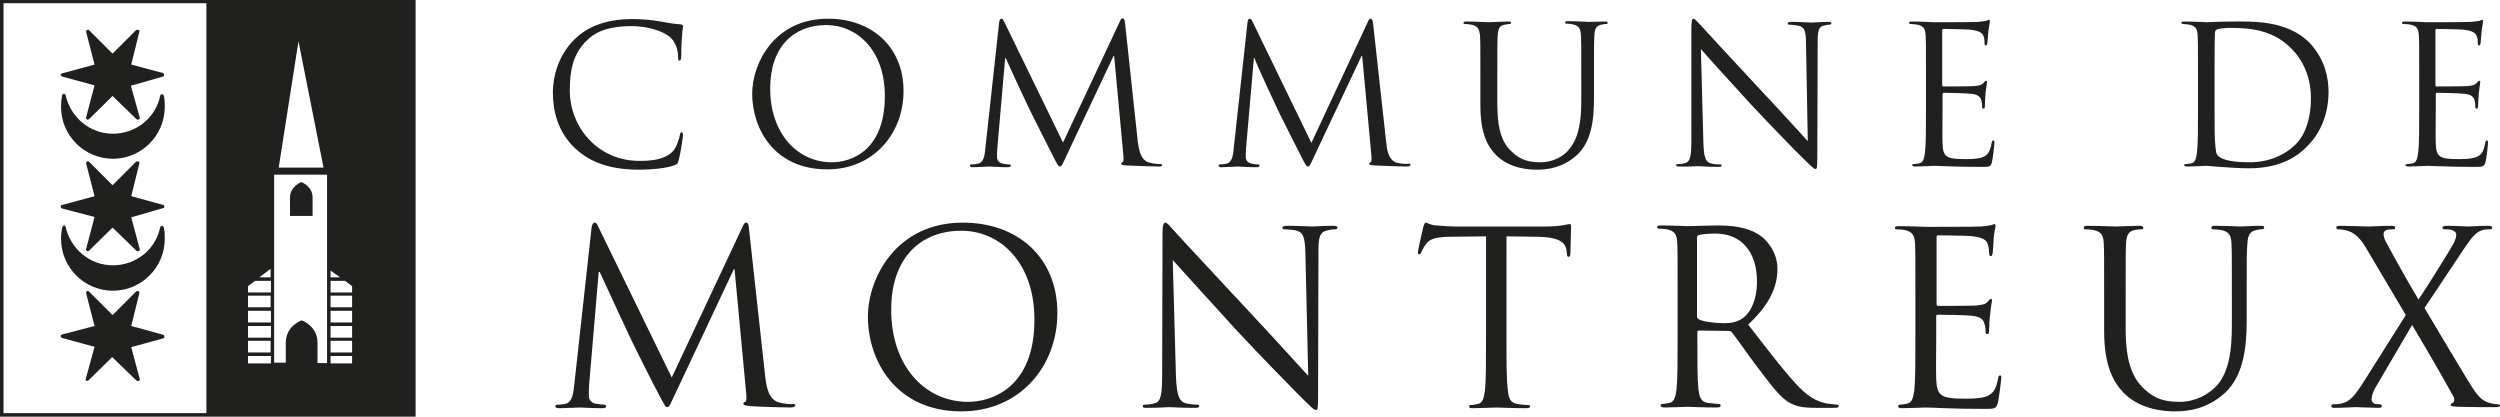<?xml version="1.0" encoding="utf-8"?>
<!-- Generator: Adobe Illustrator 25.2.3, SVG Export Plug-In . SVG Version: 6.00 Build 0)  -->
<svg version="1.1" id="Calque_1" xmlns="http://www.w3.org/2000/svg" xmlns:xlink="http://www.w3.org/1999/xlink" x="0px" y="0px"
	 viewBox="0 0 70.86 11.81" style="enable-background:new 0 0 70.86 11.81;" xml:space="preserve">
<style type="text/css">
	.st0{fill:#20201F;}
</style>
<g>
	<path class="st0" d="M22.06,11.4c-0.29-0.09-0.34-0.48-0.37-0.72l-0.46-4.19c-0.01-0.13-0.03-0.18-0.08-0.18
		c-0.05,0-0.07,0.05-0.1,0.11l-2.01,4.28l-2.09-4.29c-0.03-0.08-0.06-0.1-0.1-0.1s-0.06,0.05-0.08,0.12l-0.49,4.45
		c-0.03,0.26-0.05,0.53-0.27,0.57c-0.1,0.02-0.15,0.02-0.2,0.02c-0.03,0-0.07,0.01-0.07,0.04c0,0.05,0.05,0.06,0.12,0.06
		c0.18,0,0.51-0.02,0.57-0.02c0.05,0,0.38,0.02,0.63,0.02c0.08,0,0.12-0.01,0.12-0.06c0-0.02-0.03-0.04-0.05-0.04
		c-0.04,0-0.14-0.01-0.26-0.03c-0.1-0.02-0.18-0.11-0.18-0.21c0-0.12,0-0.24,0.01-0.35l0.27-3.17h0.03c0.08,0.18,0.84,1.82,0.9,1.94
		c0.03,0.07,0.62,1.25,0.8,1.58c0.13,0.24,0.16,0.31,0.21,0.31c0.06,0,0.08-0.06,0.22-0.36l1.67-3.55h0.02l0.33,3.52
		c0.01,0.12,0.01,0.24-0.03,0.24c-0.03,0.01-0.05,0.02-0.05,0.05c0,0.03,0.03,0.06,0.19,0.07c0.25,0.02,0.99,0.04,1.14,0.04
		c0.08,0,0.14-0.02,0.14-0.06c0-0.03-0.02-0.04-0.05-0.04C22.44,11.46,22.26,11.46,22.06,11.4z"/>
	<path class="st0" d="M27.29,6.31c-1.88,0-2.69,1.56-2.69,2.67c0,1.23,0.78,2.68,2.65,2.68c1.64,0,2.72-1.26,2.72-2.79
		C29.97,7.28,28.83,6.31,27.29,6.31z M27.44,11.39c-1.23,0-2.18-1.02-2.18-2.61c0-1.49,0.85-2.24,1.99-2.24
		c1.08,0,2.07,0.88,2.07,2.52C29.32,11.04,28.05,11.39,27.44,11.39z"/>
	<path class="st0" d="M37.78,6.4c-0.28,0-0.5,0.02-0.58,0.02c-0.08,0-0.4-0.02-0.71-0.02c-0.08,0-0.14,0.01-0.14,0.05
		c0,0.03,0.01,0.05,0.05,0.05c0.05,0,0.21,0.01,0.33,0.03c0.21,0.05,0.26,0.2,0.27,0.65l0.08,3.47c-0.22-0.23-0.96-1.06-1.64-1.78
		c-1.05-1.13-2.07-2.22-2.17-2.34c-0.07-0.07-0.18-0.22-0.24-0.22c-0.05,0-0.08,0.07-0.08,0.34l-0.01,3.91
		c0,0.62-0.03,0.82-0.21,0.87c-0.1,0.03-0.22,0.04-0.28,0.04c-0.04,0-0.06,0.01-0.06,0.04c0,0.05,0.04,0.05,0.11,0.05
		c0.31,0,0.59-0.02,0.65-0.02c0.06,0,0.33,0.02,0.72,0.02c0.08,0,0.12-0.01,0.12-0.05c0-0.03-0.02-0.04-0.05-0.04
		c-0.06,0-0.21-0.01-0.34-0.04c-0.18-0.06-0.25-0.23-0.27-0.79l-0.09-3.27c0.22,0.24,0.99,1.1,1.78,1.96
		c0.72,0.78,1.71,1.78,1.78,1.85c0.36,0.36,0.44,0.44,0.5,0.44c0.05,0,0.06-0.03,0.06-0.48l0.01-4c0-0.41,0.03-0.56,0.25-0.61
		C37.75,6.5,37.8,6.5,37.83,6.5c0.05,0,0.08-0.02,0.08-0.05C37.91,6.41,37.86,6.4,37.78,6.4z"/>
	<path class="st0" d="M44.49,6.35c-0.05,0-0.24,0.07-0.68,0.07h-2.56c-0.08,0-0.34-0.01-0.54-0.03c-0.18-0.01-0.25-0.08-0.3-0.08
		c-0.03,0-0.06,0.09-0.07,0.13c-0.01,0.05-0.15,0.64-0.15,0.71c0,0.04,0.01,0.06,0.03,0.06c0.03,0,0.05-0.02,0.07-0.07
		c0.02-0.05,0.04-0.1,0.12-0.21c0.11-0.16,0.27-0.21,0.7-0.22l1.01-0.01v2.89c0,0.65,0,1.19-0.03,1.48c-0.03,0.2-0.06,0.35-0.2,0.38
		c-0.06,0.01-0.14,0.03-0.2,0.03c-0.04,0-0.05,0.02-0.05,0.04c0,0.04,0.03,0.05,0.11,0.05c0.2,0,0.63-0.02,0.67-0.02
		s0.46,0.02,0.84,0.02c0.08,0,0.11-0.02,0.11-0.05c0-0.02-0.01-0.04-0.05-0.04c-0.06,0-0.21-0.01-0.31-0.03
		c-0.21-0.03-0.25-0.18-0.27-0.38c-0.04-0.29-0.04-0.83-0.04-1.48V6.7h0l0.86,0.01c0.65,0.01,0.81,0.17,0.84,0.38l0.01,0.08
		c0.01,0.1,0.02,0.11,0.05,0.11c0.03,0,0.05-0.03,0.05-0.09c0-0.07,0.02-0.54,0.02-0.75C44.53,6.39,44.53,6.35,44.49,6.35z"/>
	<path class="st0" d="M51.8,11.44c-0.17-0.03-0.46-0.1-0.83-0.49c-0.4-0.42-0.86-1.03-1.42-1.75c0.61-0.57,0.83-1.07,0.83-1.58
		c0-0.47-0.3-0.81-0.47-0.93c-0.36-0.26-0.82-0.3-1.25-0.3c-0.21,0-0.73,0.02-0.81,0.02c-0.03,0-0.46-0.02-0.77-0.02
		c-0.08,0-0.11,0.01-0.11,0.05c0,0.03,0.03,0.04,0.05,0.04c0.06,0,0.18,0.01,0.23,0.02c0.23,0.05,0.28,0.16,0.29,0.39
		c0.01,0.22,0.01,0.41,0.01,1.47v1.2c0,0.65,0,1.19-0.03,1.48c-0.03,0.2-0.06,0.35-0.2,0.38c-0.06,0.01-0.14,0.03-0.2,0.03
		c-0.04,0-0.05,0.02-0.05,0.04c0,0.04,0.03,0.06,0.11,0.06c0.2,0,0.63-0.02,0.64-0.02c0.03,0,0.46,0.02,0.84,0.02
		c0.08,0,0.11-0.02,0.11-0.06c0-0.02-0.01-0.04-0.05-0.04c-0.06,0-0.21-0.02-0.31-0.03c-0.21-0.03-0.24-0.18-0.27-0.38
		c-0.03-0.29-0.03-0.83-0.03-1.48V9.42c0-0.03,0.01-0.05,0.05-0.05l0.84,0.01c0.04,0,0.06,0.01,0.09,0.04
		c0.14,0.18,0.46,0.64,0.74,1.01c0.39,0.51,0.63,0.85,0.92,1c0.18,0.09,0.35,0.13,0.73,0.13h0.48c0.12,0,0.16-0.01,0.16-0.05
		c0-0.02-0.03-0.04-0.06-0.04C52.02,11.46,51.93,11.46,51.8,11.44z M48.87,9.16c-0.3,0-0.61-0.05-0.72-0.11
		c-0.03-0.02-0.05-0.05-0.05-0.08V6.74c0-0.04,0.02-0.07,0.06-0.08c0.07-0.02,0.25-0.04,0.46-0.04c0.73,0,1.18,0.51,1.18,1.36
		c0,0.52-0.18,0.89-0.42,1.05C49.22,9.14,49.03,9.16,48.87,9.16z"/>
	<path class="st0" d="M56.69,10.64c-0.03,0-0.05,0.03-0.06,0.1c-0.05,0.28-0.13,0.41-0.31,0.49c-0.18,0.07-0.48,0.07-0.65,0.07
		c-0.67,0-0.77-0.09-0.79-0.56c-0.01-0.14,0-0.93,0-1.17v-0.6c0-0.03,0.01-0.05,0.05-0.05c0.12,0,0.79,0.01,0.97,0.03
		c0.27,0.03,0.33,0.14,0.35,0.24c0.03,0.09,0.03,0.16,0.03,0.22c0,0.03,0.01,0.06,0.05,0.06c0.05,0,0.05-0.08,0.05-0.13
		c0-0.05,0.01-0.3,0.03-0.44c0.02-0.22,0.05-0.34,0.05-0.38s-0.01-0.05-0.03-0.05c-0.03,0-0.05,0.04-0.1,0.09
		c-0.06,0.07-0.16,0.08-0.32,0.1c-0.16,0.01-1,0.01-1.08,0.01c-0.03,0-0.04-0.02-0.04-0.07V6.74c0-0.05,0.01-0.07,0.04-0.07
		c0.07,0,0.82,0.01,0.93,0.02c0.37,0.04,0.44,0.12,0.48,0.23c0.03,0.08,0.04,0.2,0.04,0.25c0,0.05,0.01,0.09,0.05,0.09
		c0.03,0,0.04-0.04,0.05-0.08c0.01-0.08,0.03-0.38,0.03-0.45c0.02-0.19,0.05-0.27,0.05-0.32c0-0.03-0.01-0.06-0.03-0.06
		c-0.03,0-0.06,0.03-0.09,0.03c-0.05,0.01-0.16,0.03-0.29,0.04c-0.16,0.01-1.51,0.01-1.56,0.01c-0.04,0-0.47-0.02-0.77-0.02
		c-0.08,0-0.11,0.01-0.11,0.05c0,0.03,0.03,0.04,0.05,0.04c0.06,0,0.18,0.01,0.23,0.02c0.22,0.05,0.28,0.16,0.29,0.39
		c0.01,0.22,0.01,0.41,0.01,1.47v1.2c0,0.65,0,1.19-0.03,1.48c-0.03,0.2-0.06,0.35-0.2,0.38c-0.06,0.01-0.14,0.03-0.2,0.03
		c-0.04,0-0.06,0.02-0.06,0.04c0,0.04,0.03,0.06,0.11,0.06c0.2,0,0.63-0.02,0.67-0.02c0.2,0,0.66,0.04,1.68,0.04
		c0.27,0,0.32,0,0.37-0.18c0.03-0.14,0.09-0.61,0.09-0.66C56.73,10.69,56.73,10.64,56.69,10.64z"/>
	<path class="st0" d="M64.08,6.4c-0.2,0-0.53,0.02-0.57,0.02c-0.04,0-0.42-0.02-0.72-0.02c-0.07,0-0.11,0.01-0.11,0.06
		c0,0.03,0.03,0.04,0.05,0.04c0.06,0,0.18,0.01,0.23,0.02c0.23,0.05,0.28,0.16,0.29,0.39c0.01,0.22,0.01,0.41,0.01,1.47v0.85
		c0,0.7-0.08,1.28-0.4,1.67c-0.25,0.29-0.66,0.49-1.07,0.49c-0.39,0-0.7-0.06-1.03-0.38c-0.29-0.28-0.51-0.7-0.51-1.68V8.38
		c0-1.07,0-1.26,0.01-1.47c0.01-0.24,0.07-0.36,0.25-0.39C60.61,6.5,60.65,6.5,60.7,6.5c0.03,0,0.05-0.01,0.05-0.04
		c0-0.04-0.03-0.06-0.11-0.06c-0.2,0-0.61,0.02-0.68,0.02c-0.06,0-0.48-0.02-0.79-0.02c-0.08,0-0.11,0.01-0.11,0.06
		c0,0.03,0.03,0.04,0.05,0.04c0.06,0,0.18,0.01,0.23,0.02c0.23,0.05,0.28,0.16,0.29,0.39c0.01,0.22,0.01,0.41,0.01,1.47v1
		c0,0.99,0.26,1.47,0.59,1.79c0.48,0.46,1.17,0.49,1.41,0.49c0.4,0,0.91-0.07,1.41-0.51c0.54-0.49,0.63-1.3,0.63-2.04V8.38
		c0-1.07,0-1.26,0.02-1.47c0.01-0.24,0.07-0.35,0.25-0.39c0.08-0.02,0.12-0.02,0.17-0.02c0.03,0,0.05-0.01,0.05-0.04
		C64.19,6.42,64.16,6.4,64.08,6.4z"/>
	<path class="st0" d="M70.8,11.46c-0.04,0-0.14-0.01-0.24-0.04c-0.2-0.06-0.29-0.17-0.4-0.31c-0.14-0.18-1.31-2.17-1.44-2.38
		l1.1-1.65c0.2-0.29,0.33-0.49,0.52-0.55c0.08-0.03,0.18-0.03,0.23-0.03c0.05,0,0.07-0.02,0.07-0.05c0-0.03-0.03-0.05-0.11-0.05
		c-0.23,0-0.51,0.02-0.57,0.02c-0.06,0-0.35-0.02-0.61-0.02c-0.08,0-0.12,0.02-0.12,0.05c0,0.03,0.02,0.05,0.06,0.05
		c0.04,0,0.14,0,0.21,0.02c0.07,0.02,0.12,0.08,0.12,0.12c0,0.08-0.02,0.14-0.07,0.25c-0.07,0.14-0.8,1.31-1,1.6
		C68.2,7.9,67.92,7.4,67.63,6.86c-0.04-0.07-0.07-0.16-0.07-0.22c0-0.05,0.02-0.1,0.08-0.12C67.7,6.5,67.79,6.5,67.83,6.5
		c0.04,0,0.06-0.01,0.06-0.05c0-0.03-0.02-0.05-0.11-0.05c-0.23,0-0.58,0.02-0.64,0.02c-0.05,0-0.61-0.02-0.8-0.02
		c-0.09,0-0.12,0.01-0.12,0.05c0,0.03,0.02,0.05,0.06,0.05c0.04,0,0.18,0.01,0.29,0.05c0.23,0.08,0.38,0.28,0.53,0.54l1.09,1.84
		l-1.23,1.95c-0.23,0.35-0.36,0.5-0.57,0.55c-0.1,0.03-0.2,0.03-0.26,0.03c-0.04,0-0.05,0.02-0.05,0.05c0,0.03,0.01,0.05,0.07,0.05
		c0.23,0,0.56-0.02,0.62-0.02c0.06,0,0.49,0.02,0.66,0.02c0.05,0,0.08-0.01,0.08-0.05c0-0.03-0.02-0.05-0.05-0.05
		s-0.09-0.01-0.13-0.01c-0.06-0.01-0.11-0.06-0.11-0.13c0-0.07,0.03-0.19,0.09-0.3l1.06-1.81c0.41,0.69,0.8,1.36,1.17,2.03
		c0.06,0.11,0,0.18-0.04,0.19c-0.03,0.01-0.04,0.03-0.04,0.05c0,0.03,0.03,0.04,0.21,0.05c0.35,0.01,0.68,0.01,1.09,0.01
		c0.06,0,0.1-0.02,0.1-0.05C70.86,11.48,70.84,11.46,70.8,11.46z"/>
	<path class="st0" d="M18.12,4.81c0.35,0,0.76-0.04,0.98-0.12c0.1-0.04,0.11-0.05,0.14-0.16c0.05-0.18,0.12-0.66,0.12-0.7
		c0-0.04-0.01-0.08-0.04-0.08c-0.03,0-0.04,0.02-0.05,0.08c-0.02,0.1-0.09,0.34-0.2,0.46c-0.22,0.22-0.54,0.27-0.95,0.27
		c-1.17,0-1.97-0.95-1.97-2c0-0.56,0.09-1.04,0.49-1.42c0.19-0.19,0.53-0.4,1.26-0.4c0.48,0,0.9,0.15,1.09,0.31
		c0.14,0.12,0.23,0.34,0.23,0.56c0,0.08,0.01,0.11,0.04,0.11c0.03,0,0.04-0.03,0.05-0.11c0-0.08,0-0.38,0.02-0.56
		c0.01-0.2,0.03-0.26,0.03-0.3c0-0.03-0.01-0.05-0.07-0.06c-0.18-0.01-0.35-0.04-0.56-0.08c-0.27-0.05-0.57-0.07-0.79-0.07
		c-0.84,0-1.34,0.26-1.66,0.58c-0.49,0.48-0.61,1.12-0.61,1.49c0,0.52,0.13,1.14,0.66,1.62C16.75,4.61,17.31,4.81,18.12,4.81z"/>
	<path class="st0" d="M25.61,2.58c0-1.27-0.92-2.05-2.14-2.05c-1.51,0-2.15,1.25-2.15,2.13c0,0.98,0.62,2.14,2.12,2.14
		C24.74,4.81,25.61,3.8,25.61,2.58z M23.58,4.6c-0.98,0-1.75-0.82-1.75-2.09c0-1.2,0.68-1.8,1.59-1.8c0.86,0,1.66,0.7,1.66,2.01
		C25.08,4.32,24.07,4.6,23.58,4.6z"/>
	<path class="st0" d="M32.94,4.68c0-0.02-0.02-0.03-0.04-0.03c-0.05,0-0.2,0-0.35-0.05c-0.23-0.08-0.27-0.38-0.3-0.58l-0.36-3.35
		c-0.01-0.1-0.03-0.15-0.07-0.15c-0.04,0-0.06,0.04-0.08,0.09l-1.61,3.43l-1.67-3.43c-0.03-0.06-0.05-0.08-0.08-0.08
		c-0.03,0-0.05,0.04-0.06,0.1l-0.39,3.56c-0.02,0.21-0.04,0.42-0.22,0.45c-0.08,0.02-0.12,0.02-0.17,0.02
		c-0.03,0-0.05,0.01-0.05,0.03c0,0.04,0.04,0.05,0.09,0.05c0.15,0,0.41-0.02,0.46-0.02c0.04,0,0.31,0.02,0.51,0.02
		c0.06,0,0.1-0.01,0.1-0.05c0-0.02-0.02-0.03-0.04-0.03c-0.03,0-0.11,0-0.21-0.03c-0.08-0.02-0.14-0.09-0.14-0.17
		c0-0.09,0-0.19,0.01-0.28l0.22-2.53h0.02c0.06,0.15,0.67,1.46,0.72,1.55c0.03,0.06,0.5,1,0.64,1.27c0.1,0.2,0.13,0.25,0.17,0.25
		c0.05,0,0.07-0.05,0.18-0.29l1.34-2.84h0.02l0.26,2.81c0.01,0.1,0.01,0.19-0.02,0.2c-0.03,0-0.04,0.02-0.04,0.04
		c0,0.03,0.03,0.04,0.15,0.05c0.2,0.01,0.79,0.03,0.91,0.03C32.89,4.73,32.94,4.71,32.94,4.68z"/>
	<path class="st0" d="M39.58,4.61c-0.23-0.08-0.27-0.38-0.29-0.58l-0.37-3.35c-0.01-0.1-0.03-0.15-0.07-0.15
		c-0.04,0-0.06,0.04-0.08,0.09l-1.6,3.43L35.5,0.61c-0.03-0.06-0.05-0.08-0.08-0.08c-0.03,0-0.05,0.04-0.06,0.1l-0.39,3.56
		c-0.02,0.21-0.04,0.42-0.22,0.45c-0.08,0.02-0.12,0.02-0.16,0.02c-0.03,0-0.05,0.01-0.05,0.03c0,0.04,0.04,0.05,0.09,0.05
		c0.15,0,0.41-0.02,0.46-0.02c0.04,0,0.3,0.02,0.51,0.02c0.07,0,0.1-0.01,0.1-0.05c0-0.02-0.02-0.03-0.04-0.03
		c-0.03,0-0.11,0-0.21-0.03c-0.08-0.02-0.14-0.09-0.14-0.17c0-0.09,0-0.19,0.01-0.28l0.22-2.53h0.02C35.6,1.8,36.21,3.1,36.26,3.2
		c0.03,0.06,0.5,1,0.64,1.27c0.1,0.2,0.13,0.25,0.17,0.25c0.05,0,0.07-0.05,0.18-0.29l1.34-2.84h0.02l0.26,2.81
		c0.01,0.1,0.01,0.19-0.02,0.2c-0.03,0-0.04,0.02-0.04,0.04c0,0.03,0.03,0.04,0.15,0.05c0.2,0.01,0.79,0.03,0.91,0.03
		c0.07,0,0.11-0.02,0.11-0.05c0-0.02-0.02-0.03-0.04-0.03C39.88,4.65,39.74,4.65,39.58,4.61z"/>
	<path class="st0" d="M45.03,0.62c-0.03,0-0.33-0.02-0.58-0.02c-0.06,0-0.09,0.01-0.09,0.04c0,0.02,0.02,0.03,0.04,0.03
		c0.05,0,0.14,0.01,0.18,0.02c0.18,0.04,0.22,0.13,0.23,0.31c0.01,0.17,0.01,0.33,0.01,1.18v0.68c0,0.56-0.07,1.03-0.32,1.34
		C44.33,4.44,44,4.6,43.67,4.6c-0.31,0-0.56-0.05-0.82-0.3c-0.24-0.22-0.41-0.56-0.41-1.35V2.19c0-0.85,0-1.01,0.01-1.18
		c0.01-0.19,0.05-0.29,0.2-0.31c0.07-0.01,0.1-0.02,0.14-0.02c0.02,0,0.04-0.01,0.04-0.03c0-0.04-0.03-0.04-0.09-0.04
		c-0.16,0-0.49,0.02-0.54,0.02c-0.05,0-0.38-0.02-0.63-0.02c-0.06,0-0.09,0.01-0.09,0.04c0,0.02,0.02,0.03,0.04,0.03
		c0.05,0,0.14,0.01,0.19,0.02c0.18,0.04,0.22,0.13,0.24,0.31c0.01,0.17,0.01,0.33,0.01,1.18v0.8c0,0.8,0.21,1.18,0.47,1.43
		c0.39,0.37,0.94,0.39,1.13,0.39c0.32,0,0.73-0.06,1.12-0.4c0.44-0.39,0.5-1.04,0.5-1.63V2.19c0-0.85,0-1,0.01-1.18
		c0.01-0.19,0.05-0.28,0.2-0.31c0.07-0.02,0.1-0.02,0.14-0.02c0.02,0,0.04-0.01,0.04-0.03c0-0.03-0.03-0.04-0.09-0.04
		C45.33,0.61,45.07,0.62,45.03,0.62z"/>
	<path class="st0" d="M48.12,4.71c0.05,0,0.27,0.02,0.58,0.02c0.07,0,0.1-0.01,0.1-0.04c0-0.02-0.02-0.03-0.04-0.03
		c-0.05,0-0.17,0-0.27-0.03c-0.15-0.04-0.2-0.18-0.21-0.63l-0.07-2.61c0.17,0.2,0.79,0.88,1.42,1.57c0.58,0.62,1.36,1.42,1.43,1.48
		c0.29,0.29,0.35,0.35,0.4,0.35c0.04,0,0.05-0.03,0.05-0.39l0.01-3.2c0-0.33,0.02-0.45,0.2-0.48c0.07-0.02,0.1-0.02,0.13-0.02
		c0.04,0,0.06-0.02,0.06-0.04c0-0.03-0.04-0.04-0.1-0.04c-0.22,0-0.4,0.02-0.46,0.02c-0.06,0-0.32-0.02-0.57-0.02
		c-0.07,0-0.11,0.01-0.11,0.04c0,0.02,0.01,0.04,0.04,0.04c0.04,0,0.17,0.01,0.27,0.03c0.17,0.04,0.21,0.16,0.21,0.52L51.24,4
		c-0.17-0.18-0.77-0.85-1.31-1.42c-0.84-0.9-1.65-1.78-1.73-1.87C48.14,0.65,48.04,0.53,48,0.53c-0.04,0-0.06,0.06-0.06,0.27l0,3.13
		c0,0.5-0.03,0.65-0.17,0.69c-0.08,0.03-0.18,0.03-0.22,0.03c-0.03,0-0.04,0.01-0.04,0.03c0,0.04,0.03,0.04,0.09,0.04
		C47.84,4.73,48.07,4.71,48.12,4.71z"/>
	<path class="st0" d="M54.35,0.7c0.18,0.04,0.22,0.12,0.23,0.31c0.01,0.17,0.01,0.33,0.01,1.18v0.96c0,0.52,0,0.96-0.03,1.18
		c-0.02,0.16-0.05,0.28-0.16,0.3c-0.05,0.01-0.11,0.02-0.16,0.02c-0.03,0-0.04,0.02-0.04,0.03c0,0.03,0.03,0.04,0.09,0.04
		c0.16,0,0.51-0.02,0.53-0.02c0.16,0,0.52,0.03,1.35,0.03c0.21,0,0.26,0,0.29-0.14c0.03-0.12,0.07-0.49,0.07-0.53
		c0-0.04,0-0.08-0.03-0.08c-0.03,0-0.04,0.02-0.05,0.08c-0.04,0.22-0.1,0.33-0.24,0.39c-0.14,0.06-0.38,0.06-0.52,0.06
		c-0.53,0-0.62-0.07-0.63-0.45c-0.01-0.11,0-0.75,0-0.93V2.67c0-0.02,0.01-0.04,0.04-0.04c0.09,0,0.63,0.01,0.78,0.03
		c0.21,0.02,0.26,0.11,0.28,0.19c0.02,0.07,0.02,0.12,0.02,0.18c0,0.03,0.01,0.05,0.04,0.05c0.04,0,0.04-0.06,0.04-0.1
		c0-0.04,0.01-0.24,0.02-0.35c0.02-0.18,0.04-0.27,0.04-0.3c0-0.03-0.01-0.04-0.03-0.04c-0.02,0-0.04,0.03-0.08,0.07
		c-0.05,0.05-0.13,0.07-0.26,0.08c-0.13,0.01-0.8,0.01-0.87,0.01c-0.03,0-0.03-0.02-0.03-0.06V0.87c0-0.04,0.01-0.05,0.03-0.05
		c0.06,0,0.66,0.01,0.75,0.02c0.29,0.03,0.35,0.1,0.39,0.18c0.03,0.07,0.03,0.16,0.03,0.2c0,0.04,0.01,0.07,0.04,0.07
		c0.02,0,0.03-0.03,0.04-0.06c0.01-0.07,0.02-0.3,0.03-0.36c0.02-0.15,0.04-0.22,0.04-0.26c0-0.03-0.01-0.05-0.02-0.05
		c-0.03,0-0.05,0.02-0.08,0.03c-0.04,0.01-0.13,0.02-0.23,0.03c-0.13,0.01-1.21,0.01-1.25,0.01c-0.03,0-0.37-0.02-0.62-0.02
		c-0.06,0-0.09,0.01-0.09,0.04c0,0.02,0.02,0.03,0.04,0.03C54.21,0.68,54.31,0.69,54.35,0.7z"/>
	<path class="st0" d="M63.28,0.61c-0.33,0-0.67,0.02-0.74,0.02c-0.03,0-0.37-0.02-0.62-0.02c-0.06,0-0.09,0.01-0.09,0.04
		c0,0.02,0.02,0.03,0.04,0.03c0.05,0,0.14,0.01,0.19,0.02c0.18,0.04,0.22,0.12,0.23,0.31c0.01,0.17,0.01,0.33,0.01,1.18v0.96
		c0,0.53,0,0.96-0.03,1.18c-0.02,0.16-0.05,0.28-0.16,0.3c-0.05,0.01-0.12,0.02-0.16,0.02c-0.03,0-0.04,0.02-0.04,0.03
		c0,0.03,0.03,0.04,0.09,0.04c0.16,0,0.51-0.02,0.54-0.02c0.05,0,0.74,0.07,1.21,0.07c0.93,0,1.42-0.38,1.65-0.63
		C65.72,3.83,66,3.3,66,2.61c0-0.65-0.26-1.1-0.53-1.39C64.82,0.56,63.82,0.61,63.28,0.61z M65.07,4.09
		c-0.32,0.32-0.79,0.51-1.3,0.51c-0.64,0-0.86-0.11-0.93-0.22c-0.04-0.06-0.05-0.28-0.06-0.41c-0.01-0.1-0.01-0.61-0.01-1.18V2.1
		c0-0.42,0-0.97,0.01-1.16c0-0.06,0.02-0.09,0.07-0.11c0.04-0.02,0.24-0.04,0.35-0.04c0.65,0,1.27,0.08,1.78,0.62
		c0.22,0.23,0.52,0.68,0.52,1.37C65.51,3.28,65.36,3.81,65.07,4.09z"/>
	<path class="st0" d="M68.33,0.7c0.18,0.04,0.22,0.12,0.23,0.31c0.01,0.17,0.01,0.33,0.01,1.18v0.96c0,0.52,0,0.96-0.03,1.18
		c-0.02,0.16-0.05,0.28-0.16,0.3c-0.05,0.01-0.11,0.02-0.16,0.02c-0.03,0-0.04,0.02-0.04,0.03c0,0.03,0.03,0.04,0.09,0.04
		c0.16,0,0.51-0.02,0.53-0.02c0.16,0,0.52,0.03,1.35,0.03c0.21,0,0.26,0,0.3-0.14c0.03-0.12,0.07-0.49,0.07-0.53
		c0-0.04,0-0.08-0.03-0.08c-0.03,0-0.04,0.02-0.05,0.08c-0.04,0.22-0.1,0.33-0.25,0.39s-0.38,0.06-0.52,0.06
		c-0.53,0-0.62-0.07-0.63-0.45c-0.01-0.11,0-0.75,0-0.93V2.67c0-0.02,0.01-0.04,0.04-0.04c0.09,0,0.63,0.01,0.78,0.03
		c0.21,0.02,0.26,0.11,0.28,0.19c0.02,0.07,0.02,0.12,0.02,0.18c0,0.03,0.01,0.05,0.04,0.05c0.04,0,0.04-0.06,0.04-0.1
		c0-0.04,0.01-0.24,0.02-0.35c0.02-0.18,0.04-0.27,0.04-0.3c0-0.03-0.01-0.04-0.03-0.04c-0.02,0-0.04,0.03-0.08,0.07
		c-0.05,0.05-0.12,0.07-0.26,0.08c-0.12,0.01-0.8,0.01-0.87,0.01c-0.03,0-0.03-0.02-0.03-0.06V0.87c0-0.04,0.01-0.05,0.03-0.05
		c0.06,0,0.65,0.01,0.75,0.02c0.29,0.03,0.35,0.1,0.39,0.18c0.03,0.07,0.03,0.16,0.03,0.2c0,0.04,0.01,0.07,0.04,0.07
		c0.02,0,0.03-0.03,0.04-0.06c0.01-0.07,0.02-0.3,0.03-0.36c0.02-0.15,0.04-0.22,0.04-0.26c0-0.03-0.01-0.05-0.02-0.05
		c-0.03,0-0.05,0.02-0.08,0.03c-0.05,0.01-0.13,0.02-0.24,0.03c-0.13,0.01-1.21,0.01-1.25,0.01c-0.03,0-0.37-0.02-0.62-0.02
		c-0.06,0-0.09,0.01-0.09,0.04c0,0.02,0.02,0.03,0.04,0.03C68.2,0.68,68.29,0.69,68.33,0.7z"/>
	<path class="st0" d="M5.84,0H0v0.05v11.76h5.84h0.1h5.84V0H5.94H5.84z M5.84,11.71H0.1V0.09h5.75V11.71z M7.03,8.11l0.2-0.15h0.45
		v0.33H7.03V8.11z M9.98,8.29H9.37V7.96h0.41l0.2,0.15L9.98,8.29z M9.37,10.09h0.61l0,0.21H9.37V10.09z M9.37,9.99V9.66h0.61l0,0.33
		H9.37z M9.37,9.57V9.24h0.61l0,0.33H9.37z M9.37,9.14V8.81h0.61l0,0.33H9.37z M9.37,8.71V8.38h0.61l0,0.33H9.37z M9.37,7.86V7.67
		l0.27,0.19H9.37z M9.27,4.95v5.34H9V9.72c0-0.49-0.45-0.64-0.45-0.64S8.1,9.23,8.1,9.72v0.56H7.77V4.95H9.27z M7.03,10.09h0.65
		v0.21H7.03V10.09z M7.67,9.57H7.03V9.24h0.65V9.57z M7.67,9.14H7.03V8.81h0.65V9.14z M7.67,9.66v0.33H7.03V9.66H7.67z M7.67,7.86
		H7.35l0.32-0.24V7.86z M7.67,8.38v0.33H7.03V8.38H7.67z M7.9,4.75l0.56-3.58l0.71,3.58H7.9z"/>
	<path class="st0" d="M4.59,2.67c-0.02,0-0.04,0.02-0.05,0.04C4.42,3.33,3.86,3.79,3.2,3.79c-0.66,0-1.2-0.47-1.34-1.09
		c0-0.02-0.02-0.04-0.05-0.04c-0.02,0-0.04,0.01-0.05,0.04C1.74,2.81,1.73,2.92,1.73,3.03c0,0.81,0.66,1.47,1.47,1.47
		s1.47-0.66,1.47-1.47c0-0.11,0-0.22-0.03-0.33C4.63,2.69,4.61,2.67,4.59,2.67z"/>
	<path class="st0" d="M2.68,2.42L2.44,3.33c-0.01,0.02,0,0.04,0.02,0.05C2.48,3.4,2.5,3.39,2.52,3.38l0.67-0.66l0.68,0.66
		C3.88,3.39,3.9,3.39,3.91,3.39c0.01,0,0.02,0,0.03-0.01c0.02-0.01,0.03-0.03,0.02-0.05L3.71,2.43l0.91-0.26
		c0.02-0.01,0.03-0.02,0.03-0.05c0-0.02-0.01-0.04-0.03-0.05L3.72,1.83L3.95,0.9c0.01-0.02,0-0.04-0.02-0.05
		C3.9,0.84,3.88,0.84,3.86,0.85L3.19,1.52L2.52,0.85C2.51,0.84,2.48,0.84,2.46,0.85C2.45,0.86,2.44,0.88,2.44,0.9l0.24,0.93
		L1.76,2.08C1.74,2.08,1.72,2.1,1.72,2.12c0,0.02,0.02,0.04,0.04,0.05L2.68,2.42z"/>
	<path class="st0" d="M2.68,9.83l-0.25,0.91c-0.01,0.02,0,0.04,0.02,0.05c0.02,0.01,0.04,0.01,0.06-0.01l0.67-0.66l0.68,0.66
		C3.88,10.8,3.9,10.8,3.91,10.8c0.01,0,0.02,0,0.03-0.01c0.02-0.01,0.03-0.03,0.02-0.05l-0.24-0.9l0.91-0.25
		c0.02-0.01,0.03-0.02,0.03-0.05c0-0.02-0.01-0.04-0.03-0.05L3.72,9.24l0.23-0.93c0.01-0.02,0-0.04-0.02-0.05
		C3.9,8.24,3.88,8.25,3.86,8.26L3.19,8.93L2.52,8.26C2.51,8.25,2.48,8.24,2.46,8.25C2.45,8.27,2.44,8.29,2.44,8.31l0.24,0.93
		L1.76,9.48c-0.02,0-0.04,0.02-0.04,0.05c0,0.02,0.02,0.04,0.04,0.05L2.68,9.83z"/>
	<path class="st0" d="M2.68,6.15L2.44,7.06c-0.01,0.02,0,0.04,0.02,0.05C2.48,7.13,2.5,7.12,2.52,7.11l0.67-0.66l0.68,0.66
		C3.88,7.12,3.9,7.12,3.91,7.12c0.01,0,0.02,0,0.03-0.01c0.02-0.01,0.03-0.03,0.02-0.05l-0.24-0.9L4.62,5.9
		C4.64,5.9,4.66,5.88,4.66,5.86c0-0.02-0.01-0.04-0.03-0.05L3.72,5.56l0.23-0.93c0.01-0.02,0-0.04-0.02-0.05
		C3.9,4.57,3.88,4.57,3.86,4.58L3.19,5.25L2.52,4.58C2.51,4.57,2.48,4.57,2.46,4.58C2.45,4.59,2.44,4.61,2.44,4.63l0.24,0.93
		L1.76,5.81c-0.02,0-0.04,0.02-0.04,0.05c0,0.02,0.02,0.04,0.04,0.05L2.68,6.15z"/>
	<path class="st0" d="M4.59,6.4c-0.02,0-0.04,0.02-0.05,0.04C4.42,7.06,3.86,7.52,3.2,7.52c-0.66,0-1.2-0.47-1.34-1.09
		c0-0.02-0.02-0.04-0.04-0.04c-0.02,0-0.04,0.02-0.05,0.04C1.74,6.54,1.73,6.65,1.73,6.77c0,0.81,0.66,1.47,1.47,1.47
		c0.81,0,1.47-0.66,1.47-1.47c0-0.11,0-0.22-0.03-0.33C4.63,6.42,4.61,6.4,4.59,6.4z"/>
	<path class="st0" d="M8.86,5.59c0-0.31-0.32-0.43-0.32-0.43S8.22,5.29,8.22,5.59v0.53h0.64V5.59z"/>
</g>
</svg>
